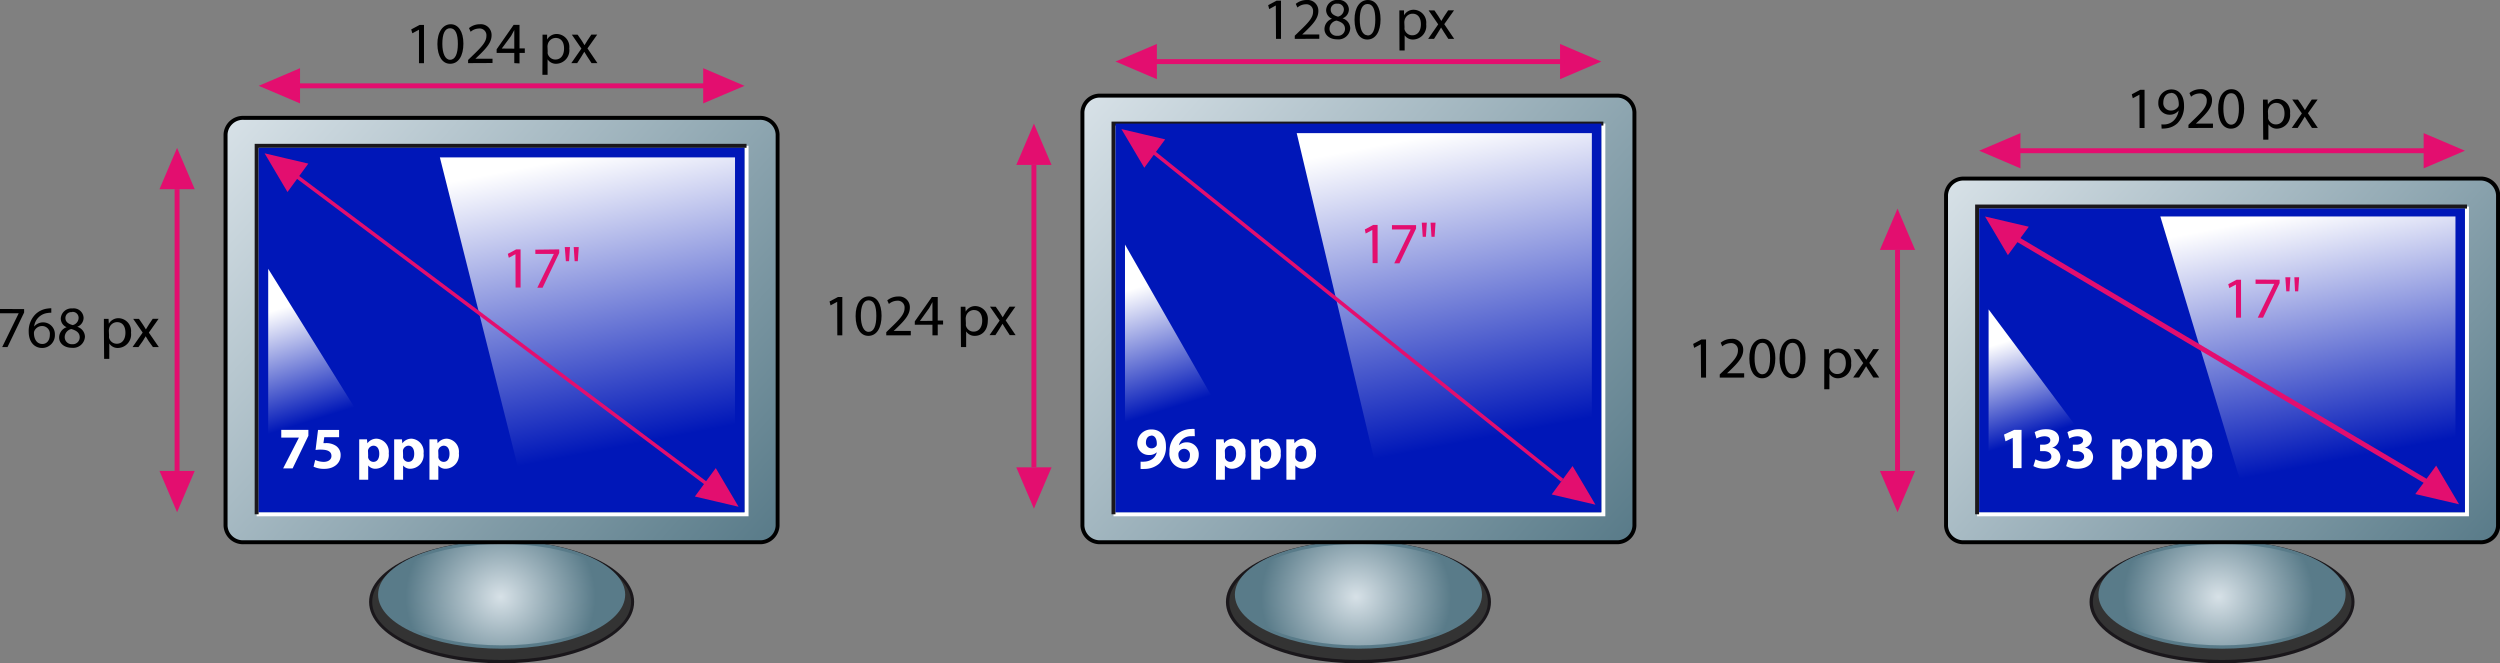 <svg xmlns="http://www.w3.org/2000/svg" xmlns:xlink="http://www.w3.org/1999/xlink" viewBox="0 0 424.96 112.75"><rect x="0" y="0" width="424.96" height="112.75" fill="#808080" stroke="none"/><defs><style>.cls-1{fill:#333;}.cls-2{fill:#1a171b;}.cls-3{fill:url(#radial-gradient);}.cls-4{fill:#597b89;}.cls-5{fill:url(#linear-gradient);}.cls-6{fill:#fff;}.cls-7{fill:#e30e6f;}.cls-8{fill:#0017b8;}.cls-9{fill:url(#linear-gradient-2);}.cls-10{fill:url(#linear-gradient-3);}.cls-11{fill:url(#radial-gradient-2);}.cls-12{fill:url(#linear-gradient-4);}.cls-13{fill:url(#linear-gradient-5);}.cls-14{fill:url(#linear-gradient-6);}.cls-15{fill:url(#radial-gradient-3);}.cls-16{fill:url(#linear-gradient-7);}.cls-17{fill:url(#linear-gradient-8);}.cls-18{fill:url(#linear-gradient-9);}</style><radialGradient id="radial-gradient" cx="110.66" cy="104.98" r="14.15" gradientTransform="translate(-41.07 -9.82) scale(1.14 1.06)" gradientUnits="userSpaceOnUse"><stop offset="0" stop-color="#d7e1e7"/><stop offset="1" stop-color="#597b89"/></radialGradient><linearGradient id="linear-gradient" x1="41.79" y1="17.03" x2="128.56" y2="95.01" gradientTransform="matrix(1, 0, 0, 1, 0, 0)" xlink:href="#radial-gradient"/><linearGradient id="linear-gradient-2" x1="47.65" y1="52.46" x2="53.55" y2="71.32" gradientUnits="userSpaceOnUse"><stop offset="0" stop-color="#fff"/><stop offset="1" stop-color="#0017b8"/></linearGradient><linearGradient id="linear-gradient-3" x1="99.8" y1="26.43" x2="109.2" y2="75.22" xlink:href="#linear-gradient-2"/><radialGradient id="radial-gradient-2" cx="238.23" cy="104.98" r="14.15" xlink:href="#radial-gradient"/><linearGradient id="linear-gradient-4" x1="186.49" y1="14.29" x2="275.15" y2="93.97" gradientTransform="matrix(1, 0, 0, 1, 0, 0)" xlink:href="#radial-gradient"/><linearGradient id="linear-gradient-5" x1="192.44" y1="49.16" x2="198.78" y2="69.44" xlink:href="#linear-gradient-2"/><linearGradient id="linear-gradient-6" x1="245.49" y1="22.54" x2="255.38" y2="73.87" xlink:href="#linear-gradient-2"/><radialGradient id="radial-gradient-3" cx="366.81" cy="104.98" r="14.15" xlink:href="#radial-gradient"/><linearGradient id="linear-gradient-7" x1="336.83" y1="24.53" x2="418.42" y2="97.85" gradientTransform="matrix(1, 0, 0, 1, 0, 0)" xlink:href="#radial-gradient"/><linearGradient id="linear-gradient-8" x1="341.69" y1="57.82" x2="346.76" y2="74.05" xlink:href="#linear-gradient-2"/><linearGradient id="linear-gradient-9" x1="392.12" y1="35.86" x2="400.18" y2="77.67" xlink:href="#linear-gradient-2"/></defs><g id="Calque_2" data-name="Calque 2"><g id="Calque_1-2" data-name="Calque 1"><path class="cls-1" d="M107.5,102.32c0,5.6-10,10.14-22.23,10.14S63,107.92,63,102.32,73,92.17,85.27,92.17,107.5,96.71,107.5,102.32Z"/><path class="cls-2" d="M85.27,112.75c-12.42,0-22.53-4.68-22.53-10.43S72.85,91.89,85.27,91.89s22.52,4.68,22.52,10.43S97.68,112.75,85.27,112.75Zm0-20.29c-12.11,0-22,4.42-22,9.86s9.85,9.86,22,9.86,22-4.42,22-9.86S97.37,92.46,85.27,92.46Z"/><path class="cls-3" d="M106,101.08C106,106,96.71,110,85.27,110s-20.72-4-20.72-8.91,9.27-8.91,20.72-8.91S106,96.16,106,101.08Z"/><path class="cls-4" d="M85.27,110.27c-11.58,0-21-4.12-21-9.19s9.42-9.19,21-9.19,21,4.12,21,9.19S96.84,110.27,85.27,110.27Zm0-17.81c-11.27,0-20.43,3.87-20.43,8.62S74,109.7,85.27,109.7s20.42-3.87,20.42-8.62S96.53,92.46,85.27,92.46Z"/><path class="cls-5" d="M132.18,89.36a2.94,2.94,0,0,1-3.06,2.81H41.41a2.94,2.94,0,0,1-3.06-2.81V22.85A3,3,0,0,1,41.41,20h87.71a3,3,0,0,1,3.06,2.82Z"/><path d="M129.12,92.51H41.42A3.3,3.3,0,0,1,38,89.36V22.85a3.29,3.29,0,0,1,3.41-3.15h87.7a3.29,3.29,0,0,1,3.4,3.15V89.36A3.29,3.29,0,0,1,129.12,92.51ZM41.42,20.37a2.62,2.62,0,0,0-2.74,2.48V89.36a2.62,2.62,0,0,0,2.74,2.48h87.7a2.62,2.62,0,0,0,2.73-2.48V22.85a2.62,2.62,0,0,0-2.73-2.48Z"/><polygon class="cls-6" points="127.24 87.76 43.63 87.76 43.63 87.09 126.57 87.09 126.57 24.78 127.24 24.78 127.24 87.76"/><polygon class="cls-2" points="43.96 87.42 43.29 87.42 43.29 24.45 126.9 24.45 126.9 25.12 43.96 25.12 43.96 87.42"/><polygon class="cls-7" points="43.97 14.59 47.49 13.09 51 11.59 51 14.59 51 17.58 47.49 16.08 43.97 14.59"/><polygon class="cls-7" points="126.56 14.59 123.05 16.08 119.53 17.58 119.53 14.59 119.53 11.59 123.05 13.09 126.56 14.59"/><rect class="cls-7" x="50.21" y="14.17" width="70.12" height="0.84"/><path d="M71.22,5.05h0l-1.13.61L69.9,5l1.42-.76h.75v6.5h-.85Z"/><path d="M76.51,10.84c-1.27,0-2.14-1.19-2.16-3.34s1-3.38,2.27-3.38,2.15,1.22,2.15,3.29-.83,3.43-2.25,3.43Zm0-.68c.89,0,1.32-1.05,1.32-2.71s-.4-2.65-1.32-2.65-1.32,1-1.32,2.65.5,2.71,1.31,2.71Z"/><path d="M79.57,10.73v-.54l.69-.67c1.66-1.58,2.42-2.42,2.42-3.4A1.15,1.15,0,0,0,81.4,4.85,2.21,2.21,0,0,0,80,5.4l-.28-.62a2.89,2.89,0,0,1,1.84-.66,1.83,1.83,0,0,1,2,1.89c0,1.2-.87,2.17-2.24,3.49l-.51.48v0h2.91v.73Z"/><path d="M87.42,10.73V9h-3V8.38l2.89-4.15h1v4h.9V9h-.9v1.78Zm0-2.46V6.1q0-.51,0-1h0c-.2.38-.36.66-.54,1L85.29,8.25v0Z"/><path d="M92.22,7.47c0-.62,0-1.12,0-1.58H93l0,.83h0a1.87,1.87,0,0,1,1.71-.94,2.19,2.19,0,0,1,2.06,2.46,2.3,2.3,0,0,1-2.2,2.6,1.69,1.69,0,0,1-1.49-.76h0v2.63h-.88Zm.88,1.29a1.42,1.42,0,0,0,0,.36,1.35,1.35,0,0,0,1.31,1c.93,0,1.47-.76,1.47-1.87s-.5-1.8-1.43-1.8a1.4,1.4,0,0,0-1.34,1.09,2.11,2.11,0,0,0-.05.35Z"/><path d="M98.18,5.89l.69,1c.18.27.33.51.49.79h0c.16-.29.32-.54.49-.8l.67-1h1L99.86,8.23l1.69,2.5h-1l-.71-1.09c-.19-.28-.35-.55-.52-.84h0c-.16.29-.33.55-.51.84l-.7,1.09h-1l1.72-2.47L97.2,5.89Z"/><polygon class="cls-7" points="30.1 25.14 31.6 28.65 33.1 32.16 30.1 32.16 27.11 32.16 28.6 28.65 30.1 25.14"/><polygon class="cls-7" points="30.1 87.07 28.6 83.56 27.11 80.05 30.1 80.05 33.1 80.05 31.6 83.56 30.1 87.07"/><rect class="cls-7" x="29.68" y="32.16" width="0.84" height="47.89"/><path d="M4.1,52.54v.58L1.27,59H.37l2.81-5.75v0H0v-.73Z"/><path d="M8.72,53.16a3.26,3.26,0,0,0-.66.05,2.6,2.6,0,0,0-2.26,2.3h0a2,2,0,0,1,3.53,1.34,2.17,2.17,0,0,1-2.16,2.3c-1.38,0-2.29-1.08-2.29-2.77A4,4,0,0,1,6,53.45a3.54,3.54,0,0,1,2.08-1,4.23,4.23,0,0,1,.64-.05ZM7.21,58.47c.75,0,1.26-.63,1.26-1.56a1.32,1.32,0,0,0-1.34-1.49,1.44,1.44,0,0,0-1.27.8.82.82,0,0,0-.09.38c0,1.07.51,1.87,1.43,1.87Z"/><path d="M12.31,52.43a1.68,1.68,0,0,1,1.9,1.6,1.65,1.65,0,0,1-1.08,1.52v0a1.81,1.81,0,0,1,1.31,1.68,2,2,0,0,1-2.21,1.89c-1.36,0-2.18-.8-2.18-1.75a1.87,1.87,0,0,1,1.28-1.75v0a1.61,1.61,0,0,1-1-1.46,1.82,1.82,0,0,1,2-1.73Zm-.06,6.08a1.18,1.18,0,0,0,1.3-1.16c0-.78-.55-1.17-1.43-1.42A1.42,1.42,0,0,0,11,57.28a1.2,1.2,0,0,0,1.29,1.23Zm0-5.45a1,1,0,0,0-1.13,1c0,.65.49,1,1.24,1.2a1.28,1.28,0,0,0,1-1.18,1,1,0,0,0-1.09-1.06Z"/><path d="M17.66,55.78c0-.62,0-1.12,0-1.58h.79l.05.83h0a1.87,1.87,0,0,1,1.71-.94,2.19,2.19,0,0,1,2.06,2.46,2.3,2.3,0,0,1-2.2,2.6,1.69,1.69,0,0,1-1.49-.76h0V61h-.88Zm.88,1.29a1.42,1.42,0,0,0,0,.36,1.35,1.35,0,0,0,1.31,1c.93,0,1.47-.76,1.47-1.87s-.5-1.8-1.43-1.8a1.4,1.4,0,0,0-1.34,1.09,2.11,2.11,0,0,0-.05.35Z"/><path d="M23.62,54.2l.69,1c.18.27.33.51.49.79h0c.16-.29.32-.54.49-.8l.67-1h1L25.3,56.54,27,59H26L25.28,58c-.19-.28-.35-.55-.52-.84h0c-.16.29-.33.55-.51.84L23.53,59h-1l1.72-2.47L22.64,54.2Z"/><rect class="cls-8" x="43.97" y="25.13" width="82.58" height="61.94"/><polygon class="cls-9" points="70.34 85.46 45.59 85.46 45.59 45.69 70.34 85.46"/><polygon class="cls-10" points="124.94 85.46 89.56 85.46 74.77 26.75 124.94 26.75 124.94 85.46"/><rect class="cls-7" x="84.96" y="11.86" width="0.61" height="88.49" transform="translate(-10.78 90.65) rotate(-53.13)"/><polygon class="cls-7" points="125.55 86.14 121.84 85.27 118.12 84.4 119.89 81.98 121.67 79.57 123.61 82.86 125.55 86.14"/><polygon class="cls-7" points="44.98 26.06 48.69 26.94 52.41 27.81 50.64 30.22 48.87 32.64 46.92 29.35 44.98 26.06"/><path class="cls-7" d="M87.62,43.21h0l-1.13.61-.17-.67,1.42-.76h.75v6.49h-.85Z"/><path class="cls-7" d="M95.06,42.39V43l-2.83,5.91h-.9l2.81-5.74v0H91v-.73Z"/><path class="cls-7" d="M96.89,42l-.16,2.4h-.54L96,42Zm1.49,0-.16,2.4h-.54L97.52,42Z"/><path class="cls-6" d="M52.42,73.07v1l-2.68,5.55H48.13l2.68-5.23v0h-3V73.07Z"/><path class="cls-6" d="M57.64,74.32H55.12l-.14,1,.42,0a3,3,0,0,1,1.71.47,1.85,1.85,0,0,1,.79,1.63c0,1.21-1,2.28-2.79,2.28a4.13,4.13,0,0,1-1.81-.37l.28-1.14a3.64,3.64,0,0,0,1.46.32c.63,0,1.3-.3,1.3-1s-.53-1.08-1.83-1.08a5.39,5.39,0,0,0-.87.06l.42-3.41h3.58Z"/><path class="cls-6" d="M61.06,76.32c0-.64,0-1.18,0-1.64h1.32l.07.68h0a1.9,1.9,0,0,1,1.63-.79,2.22,2.22,0,0,1,2,2.49,2.33,2.33,0,0,1-2.22,2.62,1.52,1.52,0,0,1-1.27-.56h0v2.43H61.06Zm1.52,1.15a1.58,1.58,0,0,0,0,.32.92.92,0,0,0,.89.72c.66,0,1-.55,1-1.38s-.35-1.37-1-1.37a1,1,0,0,0-.91.77,1.18,1.18,0,0,0,0,.27Z"/><path class="cls-6" d="M67,76.32c0-.64,0-1.18,0-1.64h1.32l.07.68h0A1.9,1.9,0,0,1,70,74.57a2.21,2.21,0,0,1,2,2.49,2.32,2.32,0,0,1-2.21,2.62,1.52,1.52,0,0,1-1.27-.56h0v2.43H67Zm1.52,1.15a1.58,1.58,0,0,0,0,.32.92.92,0,0,0,.89.72c.66,0,1-.55,1-1.38s-.35-1.37-1-1.37a1,1,0,0,0-.91.77,1.18,1.18,0,0,0,0,.27Z"/><path class="cls-6" d="M73,76.32c0-.64,0-1.18,0-1.64h1.32l.07.68h0A1.9,1.9,0,0,1,76,74.57a2.22,2.22,0,0,1,2,2.49,2.33,2.33,0,0,1-2.22,2.62,1.52,1.52,0,0,1-1.27-.56h0v2.43H73Zm1.52,1.15a1.58,1.58,0,0,0,0,.32.92.92,0,0,0,.89.72c.66,0,1-.55,1-1.38s-.35-1.37-1-1.37a1,1,0,0,0-.91.77,1.18,1.18,0,0,0,0,.27Z"/><path class="cls-1" d="M253.15,102.32c0,5.6-10,10.14-22.24,10.14s-22.24-4.54-22.24-10.14,10-10.15,22.24-10.15S253.15,96.71,253.15,102.32Z"/><path class="cls-2" d="M230.91,112.75c-12.42,0-22.52-4.68-22.52-10.43s10.1-10.43,22.52-10.43,22.53,4.68,22.53,10.43S243.33,112.75,230.91,112.75Zm0-20.29c-12.1,0-21.95,4.42-21.95,9.86s9.85,9.86,21.95,9.86,22-4.42,22-9.86S243,92.46,230.91,92.46Z"/><path class="cls-11" d="M251.62,101.08c0,4.92-9.27,8.91-20.71,8.91s-20.71-4-20.71-8.91,9.27-8.91,20.71-8.91S251.62,96.16,251.62,101.08Z"/><path class="cls-4" d="M230.91,110.27c-11.58,0-21-4.12-21-9.19s9.42-9.19,21-9.19,21,4.12,21,9.19S242.49,110.27,230.91,110.27Zm0-17.81c-11.26,0-20.42,3.87-20.42,8.62s9.16,8.62,20.42,8.62,20.43-3.87,20.43-8.62S242.18,92.46,230.91,92.46Z"/><path class="cls-12" d="M277.83,89.36a2.94,2.94,0,0,1-3.06,2.81H187.06A3,3,0,0,1,184,89.36V19.07a3,3,0,0,1,3.07-2.82h87.71a3,3,0,0,1,3.06,2.82Z"/><path d="M274.77,92.51H187.06a3.29,3.29,0,0,1-3.4-3.15V19.07a3.29,3.29,0,0,1,3.4-3.15h87.71a3.28,3.28,0,0,1,3.39,3.15V89.36A3.28,3.28,0,0,1,274.77,92.51ZM187.06,16.59a2.62,2.62,0,0,0-2.73,2.48V89.36a2.63,2.63,0,0,0,2.73,2.48h87.71a2.62,2.62,0,0,0,2.72-2.48V19.07a2.61,2.61,0,0,0-2.72-2.48Z"/><polygon class="cls-6" points="272.88 87.76 189.28 87.76 189.28 87.09 272.21 87.09 272.21 21 272.88 21 272.88 87.76"/><polygon class="cls-2" points="189.61 87.42 188.94 87.42 188.94 20.67 272.55 20.67 272.55 21.34 189.61 21.34 189.61 87.42"/><polygon class="cls-7" points="189.62 10.46 193.13 8.97 196.65 7.47 196.65 10.46 196.65 13.46 193.13 11.96 189.62 10.46"/><polygon class="cls-7" points="272.2 10.46 268.69 11.96 265.18 13.46 265.18 10.46 265.18 7.47 268.69 8.97 272.2 10.46"/><rect class="cls-7" x="195.85" y="10.05" width="70.12" height="0.84"/><path d="M216.87.93h0l-1.13.61-.17-.67L217,.11h.75v6.5h-.85Z"/><path d="M220.09,6.61V6.07l.69-.67C222.44,3.82,223.2,3,223.2,2A1.15,1.15,0,0,0,221.92.73a2.21,2.21,0,0,0-1.38.55l-.28-.62A2.89,2.89,0,0,1,222.1,0a1.83,1.83,0,0,1,2,1.89c0,1.2-.87,2.17-2.24,3.49l-.51.48v0h2.91v.73Z"/><path d="M227.39,0a1.68,1.68,0,0,1,1.9,1.6,1.65,1.65,0,0,1-1.08,1.52v0a1.81,1.81,0,0,1,1.31,1.68,2,2,0,0,1-2.21,1.89c-1.35,0-2.17-.8-2.17-1.75a1.86,1.86,0,0,1,1.28-1.75v0a1.61,1.61,0,0,1-1-1.46,1.82,1.82,0,0,1,2-1.73Zm-.06,6.08a1.18,1.18,0,0,0,1.3-1.16c0-.78-.55-1.17-1.43-1.42A1.41,1.41,0,0,0,226,4.85a1.18,1.18,0,0,0,1.28,1.23Zm0-5.45a1,1,0,0,0-1.13,1c0,.65.49,1,1.24,1.2a1.28,1.28,0,0,0,1-1.18A1,1,0,0,0,227.35.63Z"/><path d="M232.41,6.72c-1.27,0-2.14-1.19-2.16-3.34S231.2,0,232.52,0s2.15,1.22,2.15,3.29-.83,3.43-2.25,3.43Zm.05-.68c.89,0,1.32-1,1.32-2.71s-.4-2.65-1.32-2.65-1.32,1-1.32,2.65S231.64,6,232.45,6Z"/><path d="M237.87,3.35c0-.62,0-1.12,0-1.58h.79l0,.83h0a1.87,1.87,0,0,1,1.71-.94,2.19,2.19,0,0,1,2.06,2.46,2.3,2.3,0,0,1-2.2,2.6A1.69,1.69,0,0,1,238.77,6h0V8.58h-.88Zm.88,1.29a1.42,1.42,0,0,0,0,.36,1.35,1.35,0,0,0,1.31,1c.93,0,1.47-.76,1.47-1.87s-.5-1.8-1.43-1.8a1.4,1.4,0,0,0-1.34,1.09,2.11,2.11,0,0,0-.05.35Z"/><path d="M243.83,1.77l.68,1c.18.27.33.51.49.79h0c.16-.29.32-.54.49-.8l.67-1h1L245.5,4.11l1.69,2.5h-1l-.71-1.09c-.19-.28-.35-.55-.52-.84h0c-.16.29-.33.55-.51.84l-.69,1.09h-1l1.71-2.47-1.63-2.37Z"/><polygon class="cls-7" points="175.75 21.01 177.25 24.53 178.75 28.04 175.75 28.04 172.75 28.04 174.25 24.53 175.75 21.01"/><polygon class="cls-7" points="175.75 86.46 174.25 82.95 172.75 79.44 175.75 79.44 178.75 79.44 177.25 82.95 175.75 86.46"/><rect class="cls-7" x="175.33" y="28.04" width="0.84" height="51.4"/><path d="M142.31,51.3h0l-1.13.61-.17-.67,1.42-.75h.75V57h-.85Z"/><path d="M147.6,57.09c-1.27,0-2.14-1.19-2.16-3.34s.95-3.37,2.27-3.37,2.14,1.21,2.14,3.28-.82,3.43-2.24,3.43Zm.05-.68c.89,0,1.31-1,1.31-2.71s-.39-2.65-1.31-2.65-1.32,1-1.32,2.65.5,2.71,1.31,2.71Z"/><path d="M150.65,57v-.54l.69-.67c1.66-1.58,2.42-2.42,2.42-3.4a1.15,1.15,0,0,0-1.28-1.27,2.21,2.21,0,0,0-1.38.55l-.28-.61a2.89,2.89,0,0,1,1.84-.66,1.82,1.82,0,0,1,2,1.88c0,1.2-.87,2.17-2.24,3.49l-.51.48v0h2.91V57Z"/><path d="M158.5,57V55.2h-3v-.57l2.9-4.14h1v4h.91v.68h-.91V57Zm0-2.46V52.35q0-.51,0-1h0c-.2.38-.36.66-.54,1l-1.59,2.21v0Z"/><path d="M163.31,53.72c0-.62,0-1.12,0-1.58h.79l.05.83h0a1.86,1.86,0,0,1,1.7-.94,2.19,2.19,0,0,1,2.06,2.46c0,1.74-1.06,2.6-2.19,2.6a1.69,1.69,0,0,1-1.49-.76h0V59h-.88Zm.88,1.29a1.42,1.42,0,0,0,0,.36,1.35,1.35,0,0,0,1.31,1c.92,0,1.46-.76,1.46-1.87s-.5-1.8-1.42-1.8a1.4,1.4,0,0,0-1.34,1.09,2.11,2.11,0,0,0-.05.35Z"/><path d="M169.26,52.14l.69,1c.18.27.33.51.49.79h0c.16-.29.32-.54.49-.8l.67-1h1l-1.65,2.34,1.69,2.5h-1l-.71-1.09c-.19-.28-.35-.55-.52-.84h0c-.16.29-.33.55-.51.84l-.7,1.09h-1l1.72-2.47-1.64-2.37Z"/><rect class="cls-8" x="189.62" y="21.01" width="82.58" height="66.07"/><polygon class="cls-13" points="215.99 84.9 191.23 84.9 191.23 41.57 215.99 84.9"/><polygon class="cls-14" points="270.59 84.9 235.21 84.9 220.42 22.63 270.59 22.63 270.59 84.9"/><rect class="cls-7" x="230.22" y="8.64" width="0.61" height="89.78" transform="translate(44.49 199.81) rotate(-51.25)"/><polygon class="cls-7" points="271.2 85.79 267.48 84.92 263.76 84.05 265.54 81.63 267.31 79.22 269.26 82.5 271.2 85.79"/><polygon class="cls-7" points="190.62 21.94 194.34 22.82 198.06 23.69 196.28 26.1 194.51 28.52 192.57 25.23 190.62 21.94"/><path class="cls-7" d="M233.27,39.09h0l-1.13.61L232,39l1.42-.76h.75v6.49h-.85Z"/><path class="cls-7" d="M240.71,38.27v.58l-2.83,5.91H237L239.79,39v0h-3.18v-.73Z"/><path class="cls-7" d="M242.54,37.85l-.16,2.4h-.54l-.16-2.4Zm1.48,0-.16,2.4h-.53l-.16-2.4Z"/><path class="cls-6" d="M193.88,78.47a2.79,2.79,0,0,0,.65,0,2.52,2.52,0,0,0,1.29-.4,1.91,1.91,0,0,0,.82-1.2h0a1.76,1.76,0,0,1-1.32.47,1.94,1.94,0,0,1-2-2A2.35,2.35,0,0,1,195.73,73c1.67,0,2.46,1.28,2.46,2.8a3.9,3.9,0,0,1-1.13,3,3.82,3.82,0,0,1-2.5.91,5.09,5.09,0,0,1-.68,0Zm1.8-4.4c-.51,0-.89.46-.89,1.14a.93.93,0,0,0,.92,1,1,1,0,0,0,.86-.42.8.8,0,0,0,.07-.39c0-.69-.26-1.37-.95-1.37Z"/><path class="cls-6" d="M203.1,74.15a4.18,4.18,0,0,0-.59,0,2.07,2.07,0,0,0-2.12,1.55h0a1.88,1.88,0,0,1,1.38-.51,2,2,0,0,1,2,2.12,2.33,2.33,0,0,1-2.39,2.35,2.55,2.55,0,0,1-2.59-2.84,3.9,3.9,0,0,1,1.16-2.9,3.86,3.86,0,0,1,2.5-1,3.2,3.2,0,0,1,.61,0Zm-1.7,4.41c.53,0,.87-.49.87-1.15a1,1,0,0,0-1-1.12,1,1,0,0,0-.89.57.8.8,0,0,0-.07.39c0,.69.36,1.31,1,1.31Z"/><path class="cls-6" d="M206.71,76.32c0-.64,0-1.18,0-1.64H208l.07.68h0a1.9,1.9,0,0,1,1.63-.79,2.22,2.22,0,0,1,2,2.49,2.33,2.33,0,0,1-2.22,2.62,1.52,1.52,0,0,1-1.27-.56h0v2.43h-1.52Zm1.52,1.15a1.58,1.58,0,0,0,0,.32.92.92,0,0,0,.89.72c.66,0,1-.55,1-1.38s-.35-1.37-1-1.37a1,1,0,0,0-.91.77,1.18,1.18,0,0,0,0,.27Z"/><path class="cls-6" d="M212.68,76.32c0-.64,0-1.18,0-1.64H214l.07.68h0a1.9,1.9,0,0,1,1.63-.79,2.22,2.22,0,0,1,2,2.49,2.33,2.33,0,0,1-2.22,2.62,1.52,1.52,0,0,1-1.27-.56h0v2.43h-1.52Zm1.52,1.15a1.58,1.58,0,0,0,0,.32.92.92,0,0,0,.89.72c.66,0,1-.55,1-1.38s-.35-1.37-1-1.37a1,1,0,0,0-.91.77,1.18,1.18,0,0,0,0,.27Z"/><path class="cls-6" d="M218.66,76.32c0-.64,0-1.18,0-1.64h1.32l.07.68h0a1.9,1.9,0,0,1,1.63-.79,2.22,2.22,0,0,1,2,2.49,2.33,2.33,0,0,1-2.22,2.62,1.52,1.52,0,0,1-1.27-.56h0v2.43h-1.52Zm1.52,1.15a1.58,1.58,0,0,0,0,.32.92.92,0,0,0,.89.72c.66,0,1.05-.55,1.05-1.38s-.35-1.37-1-1.37a1,1,0,0,0-.91.77,1.18,1.18,0,0,0,0,.27Z"/><path class="cls-1" d="M400,102.32c0,5.6-10,10.14-22.24,10.14s-22.24-4.54-22.24-10.14,10-10.15,22.24-10.15S400,96.71,400,102.32Z"/><path class="cls-2" d="M377.71,112.75c-12.42,0-22.52-4.68-22.52-10.43s10.1-10.43,22.52-10.43,22.52,4.68,22.52,10.43S390.13,112.75,377.71,112.75Zm0-20.29c-12.1,0-21.95,4.42-21.95,9.86s9.85,9.86,21.95,9.86,22-4.42,22-9.86S389.82,92.46,377.71,92.46Z"/><path class="cls-15" d="M398.42,101.08c0,4.92-9.27,8.91-20.71,8.91S357,106,357,101.08s9.27-8.91,20.71-8.91S398.42,96.16,398.42,101.08Z"/><path class="cls-4" d="M377.71,110.27c-11.58,0-21-4.12-21-9.19s9.42-9.19,21-9.19,21,4.12,21,9.19S389.29,110.27,377.71,110.27Zm0-17.81c-11.26,0-20.43,3.87-20.43,8.62s9.17,8.62,20.43,8.62,20.43-3.87,20.43-8.62S389,92.46,377.71,92.46Z"/><path class="cls-16" d="M424.63,89.36a2.94,2.94,0,0,1-3.06,2.81H333.86a3,3,0,0,1-3.07-2.81V33.17a3,3,0,0,1,3.07-2.81h87.71a2.94,2.94,0,0,1,3.06,2.81Z"/><path d="M421.57,92.51H333.86a3.29,3.29,0,0,1-3.4-3.15V33.17a3.29,3.29,0,0,1,3.4-3.15h87.71A3.28,3.28,0,0,1,425,33.17V89.36A3.28,3.28,0,0,1,421.57,92.51ZM333.86,30.69a2.62,2.62,0,0,0-2.73,2.48V89.36a2.61,2.61,0,0,0,2.73,2.48h87.71a2.61,2.61,0,0,0,2.72-2.48V33.17a2.62,2.62,0,0,0-2.72-2.48Z"/><polygon class="cls-6" points="419.68 87.76 336.07 87.76 336.07 87.09 419.01 87.09 419.01 35.11 419.68 35.11 419.68 87.76"/><polygon class="cls-2" points="336.41 87.42 335.74 87.42 335.74 34.77 419.35 34.77 419.35 35.45 336.41 35.45 336.41 87.42"/><polygon class="cls-7" points="336.42 25.62 339.93 24.13 343.44 22.63 343.44 25.62 343.44 28.62 339.93 27.12 336.42 25.62"/><polygon class="cls-7" points="419 25.62 415.49 27.12 411.98 28.62 411.98 25.62 411.98 22.63 415.49 24.12 419 25.62"/><rect class="cls-7" x="342.65" y="25.2" width="70.12" height="0.84"/><path d="M363.67,16.09h0l-1.13.61-.17-.67,1.42-.76h.75v6.49h-.85Z"/><path d="M367.4,21.14a3.81,3.81,0,0,0,.71,0,2.37,2.37,0,0,0,1.36-.62,2.88,2.88,0,0,0,.86-1.73h0a1.86,1.86,0,0,1-1.53.71,1.89,1.89,0,0,1-1.92-2,2.23,2.23,0,0,1,2.23-2.3c1.33,0,2.14,1.07,2.14,2.74a4.08,4.08,0,0,1-1.11,3,3.31,3.31,0,0,1-1.89.87,5.11,5.11,0,0,1-.81.05ZM369,15.83c-.74,0-1.27.66-1.27,1.58A1.25,1.25,0,0,0,369,18.79a1.48,1.48,0,0,0,1.29-.68.84.84,0,0,0,.07-.32c0-1.12-.41-2-1.33-2Z"/><path d="M372,21.76v-.54l.69-.67c1.66-1.57,2.42-2.41,2.42-3.39a1.15,1.15,0,0,0-1.28-1.27,2.21,2.21,0,0,0-1.38.55l-.28-.62a2.89,2.89,0,0,1,1.84-.66,1.83,1.83,0,0,1,2,1.89c0,1.2-.87,2.16-2.24,3.48l-.51.48v0h2.91v.73Z"/><path d="M379.21,21.87c-1.27,0-2.14-1.19-2.16-3.33s.95-3.38,2.27-3.38,2.15,1.22,2.15,3.29-.83,3.42-2.25,3.42Zm.05-.68c.89,0,1.32-1.05,1.32-2.7s-.4-2.65-1.32-2.65-1.32,1-1.32,2.65.5,2.7,1.31,2.7Z"/><path d="M384.67,18.51c0-.62,0-1.12,0-1.58h.79l.05.83h0a1.87,1.87,0,0,1,1.71-.94,2.19,2.19,0,0,1,2.05,2.46,2.29,2.29,0,0,1-2.19,2.59,1.69,1.69,0,0,1-1.49-.76h0v2.63h-.88Zm.88,1.28a1.37,1.37,0,0,0,0,.36,1.35,1.35,0,0,0,1.31,1c.93,0,1.47-.76,1.47-1.86s-.5-1.8-1.43-1.8a1.4,1.4,0,0,0-1.34,1.09,2.11,2.11,0,0,0-.05.35Z"/><path d="M390.62,16.93l.69,1c.18.27.33.51.49.78h0c.16-.28.32-.53.49-.79l.67-1h1l-1.65,2.33,1.69,2.5h-1l-.71-1.09c-.19-.28-.35-.55-.52-.84h0c-.16.29-.33.55-.51.84l-.7,1.09h-1l1.72-2.47-1.64-2.36Z"/><polygon class="cls-7" points="322.55 35.46 324.04 38.97 325.54 42.48 322.55 42.48 319.55 42.48 321.05 38.97 322.55 35.46"/><polygon class="cls-7" points="322.55 87.07 321.05 83.56 319.55 80.05 322.55 80.05 325.54 80.05 324.05 83.56 322.55 87.07"/><rect class="cls-7" x="322.13" y="42.48" width="0.84" height="37.56"/><path d="M289.11,58.52h0l-1.13.61-.17-.67,1.42-.76H290v6.49h-.85Z"/><path d="M292.33,64.19v-.54L293,63c1.66-1.58,2.42-2.42,2.42-3.4a1.15,1.15,0,0,0-1.28-1.27,2.21,2.21,0,0,0-1.38.55l-.27-.62a2.84,2.84,0,0,1,1.83-.66,1.83,1.83,0,0,1,2,1.89c0,1.2-.87,2.17-2.24,3.48l-.51.48v0h2.91v.73Z"/><path d="M299.52,64.3c-1.27,0-2.14-1.18-2.16-3.33s.95-3.38,2.27-3.38,2.15,1.22,2.15,3.29-.83,3.42-2.25,3.42Zm.05-.68c.89,0,1.32-1,1.32-2.7s-.4-2.65-1.32-2.65-1.32,1-1.32,2.65.5,2.7,1.31,2.7Z"/><path d="M304.65,64.3c-1.27,0-2.14-1.18-2.16-3.33s.95-3.38,2.27-3.38,2.15,1.22,2.15,3.29-.83,3.42-2.25,3.42Zm.05-.68c.89,0,1.32-1,1.32-2.7s-.4-2.65-1.32-2.65-1.32,1-1.32,2.65.5,2.7,1.31,2.7Z"/><path d="M310.1,60.94c0-.62,0-1.12,0-1.58h.79l0,.83h0a1.87,1.87,0,0,1,1.71-.94,2.19,2.19,0,0,1,2.06,2.46,2.29,2.29,0,0,1-2.2,2.59,1.69,1.69,0,0,1-1.49-.76h0v2.63h-.88Zm.88,1.29a1.29,1.29,0,0,0,0,.35,1.34,1.34,0,0,0,1.31,1c.93,0,1.47-.75,1.47-1.86s-.5-1.8-1.43-1.8A1.4,1.4,0,0,0,311,61a2.11,2.11,0,0,0,0,.35Z"/><path d="M316.06,59.36l.69,1c.18.27.33.51.49.79h0c.16-.29.32-.54.49-.8l.67-1h1l-1.65,2.34,1.69,2.49h-1l-.71-1.09c-.19-.27-.35-.54-.52-.83h0c-.16.29-.33.55-.51.83l-.7,1.09h-1l1.72-2.46-1.64-2.37Z"/><rect class="cls-8" x="336.42" y="35.45" width="82.58" height="51.62"/><polygon class="cls-17" points="362.78 85.72 338.03 85.72 338.03 52.59 362.78 85.72"/><polygon class="cls-18" points="417.39 85.72 382.01 85.72 367.22 36.8 417.39 36.8 417.39 85.72"/><rect class="cls-7" x="377.28" y="20.12" width="0.85" height="82.28" transform="translate(132.47 354.99) rotate(-59.35)"/><polygon class="cls-7" points="418 85.72 414.28 84.85 410.56 83.98 412.34 81.57 414.11 79.15 416.06 82.44 418 85.72"/><polygon class="cls-7" points="337.42 36.8 341.14 37.67 344.86 38.54 343.08 40.96 341.31 43.37 339.37 40.08 337.42 36.8"/><path class="cls-7" d="M380.07,48.37h0l-1.13.6-.17-.67,1.42-.75h.75V54h-.85Z"/><path class="cls-7" d="M387.5,47.55v.57L384.68,54h-.9l2.8-5.75h-3.17v-.73Z"/><path class="cls-7" d="M389.33,47.13l-.16,2.39h-.54l-.16-2.39Zm1.49,0-.16,2.39h-.54L390,47.13Z"/><path class="cls-6" d="M342.14,74.42h0l-1.24.59-.25-1.14,1.73-.8h1.25v6.5h-1.47Z"/><path class="cls-6" d="M346,78.08a3.44,3.44,0,0,0,1.51.4c.79,0,1.19-.38,1.19-.86,0-.65-.64-.94-1.3-.94h-.62V75.59h.59c.51,0,1.15-.2,1.15-.75,0-.39-.31-.68-1-.68a2.88,2.88,0,0,0-1.35.39l-.31-1.1a4,4,0,0,1,2-.49c1.38,0,2.15.73,2.15,1.62a1.55,1.55,0,0,1-1.19,1.51v0a1.62,1.62,0,0,1,1.41,1.59c0,1.14-1,2-2.66,2a4,4,0,0,1-1.93-.45Z"/><path class="cls-6" d="M351.57,78.08a3.44,3.44,0,0,0,1.51.4c.79,0,1.19-.38,1.19-.86,0-.65-.64-.94-1.3-.94h-.62V75.59h.59c.51,0,1.15-.2,1.15-.75,0-.39-.31-.68-1-.68a2.88,2.88,0,0,0-1.35.39l-.31-1.1a4,4,0,0,1,2-.49c1.38,0,2.14.73,2.14,1.62a1.54,1.54,0,0,1-1.18,1.51v0a1.61,1.61,0,0,1,1.4,1.59c0,1.14-1,2-2.65,2a4,4,0,0,1-1.93-.45Z"/><path class="cls-6" d="M359.05,76.32c0-.64,0-1.18,0-1.64h1.32l.07.68h0a1.9,1.9,0,0,1,1.63-.79,2.22,2.22,0,0,1,2,2.49,2.33,2.33,0,0,1-2.22,2.62,1.52,1.52,0,0,1-1.27-.56h0v2.43h-1.52Zm1.52,1.15a1.58,1.58,0,0,0,0,.32.92.92,0,0,0,.89.72c.66,0,1.05-.55,1.05-1.38s-.35-1.37-1-1.37a1,1,0,0,0-.91.77,1.18,1.18,0,0,0,0,.27Z"/><path class="cls-6" d="M365,76.32c0-.64,0-1.18,0-1.64h1.32l.07.68h0a1.9,1.9,0,0,1,1.63-.79,2.22,2.22,0,0,1,2,2.49,2.33,2.33,0,0,1-2.22,2.62,1.52,1.52,0,0,1-1.27-.56h0v2.43H365Zm1.52,1.15a1.58,1.58,0,0,0,0,.32.92.92,0,0,0,.89.72c.66,0,1-.55,1-1.38s-.35-1.37-1-1.37a1,1,0,0,0-.91.77,1.18,1.18,0,0,0,0,.27Z"/><path class="cls-6" d="M371,76.32c0-.64,0-1.18,0-1.64h1.32l.07.68h0a1.9,1.9,0,0,1,1.63-.79,2.21,2.21,0,0,1,2,2.49,2.32,2.32,0,0,1-2.21,2.62,1.52,1.52,0,0,1-1.27-.56h0v2.43H371Zm1.52,1.15a1.58,1.58,0,0,0,0,.32.92.92,0,0,0,.89.72c.66,0,1.05-.55,1.05-1.38s-.35-1.37-1-1.37a1,1,0,0,0-.91.77,1.18,1.18,0,0,0,0,.27Z"/></g></g></svg>